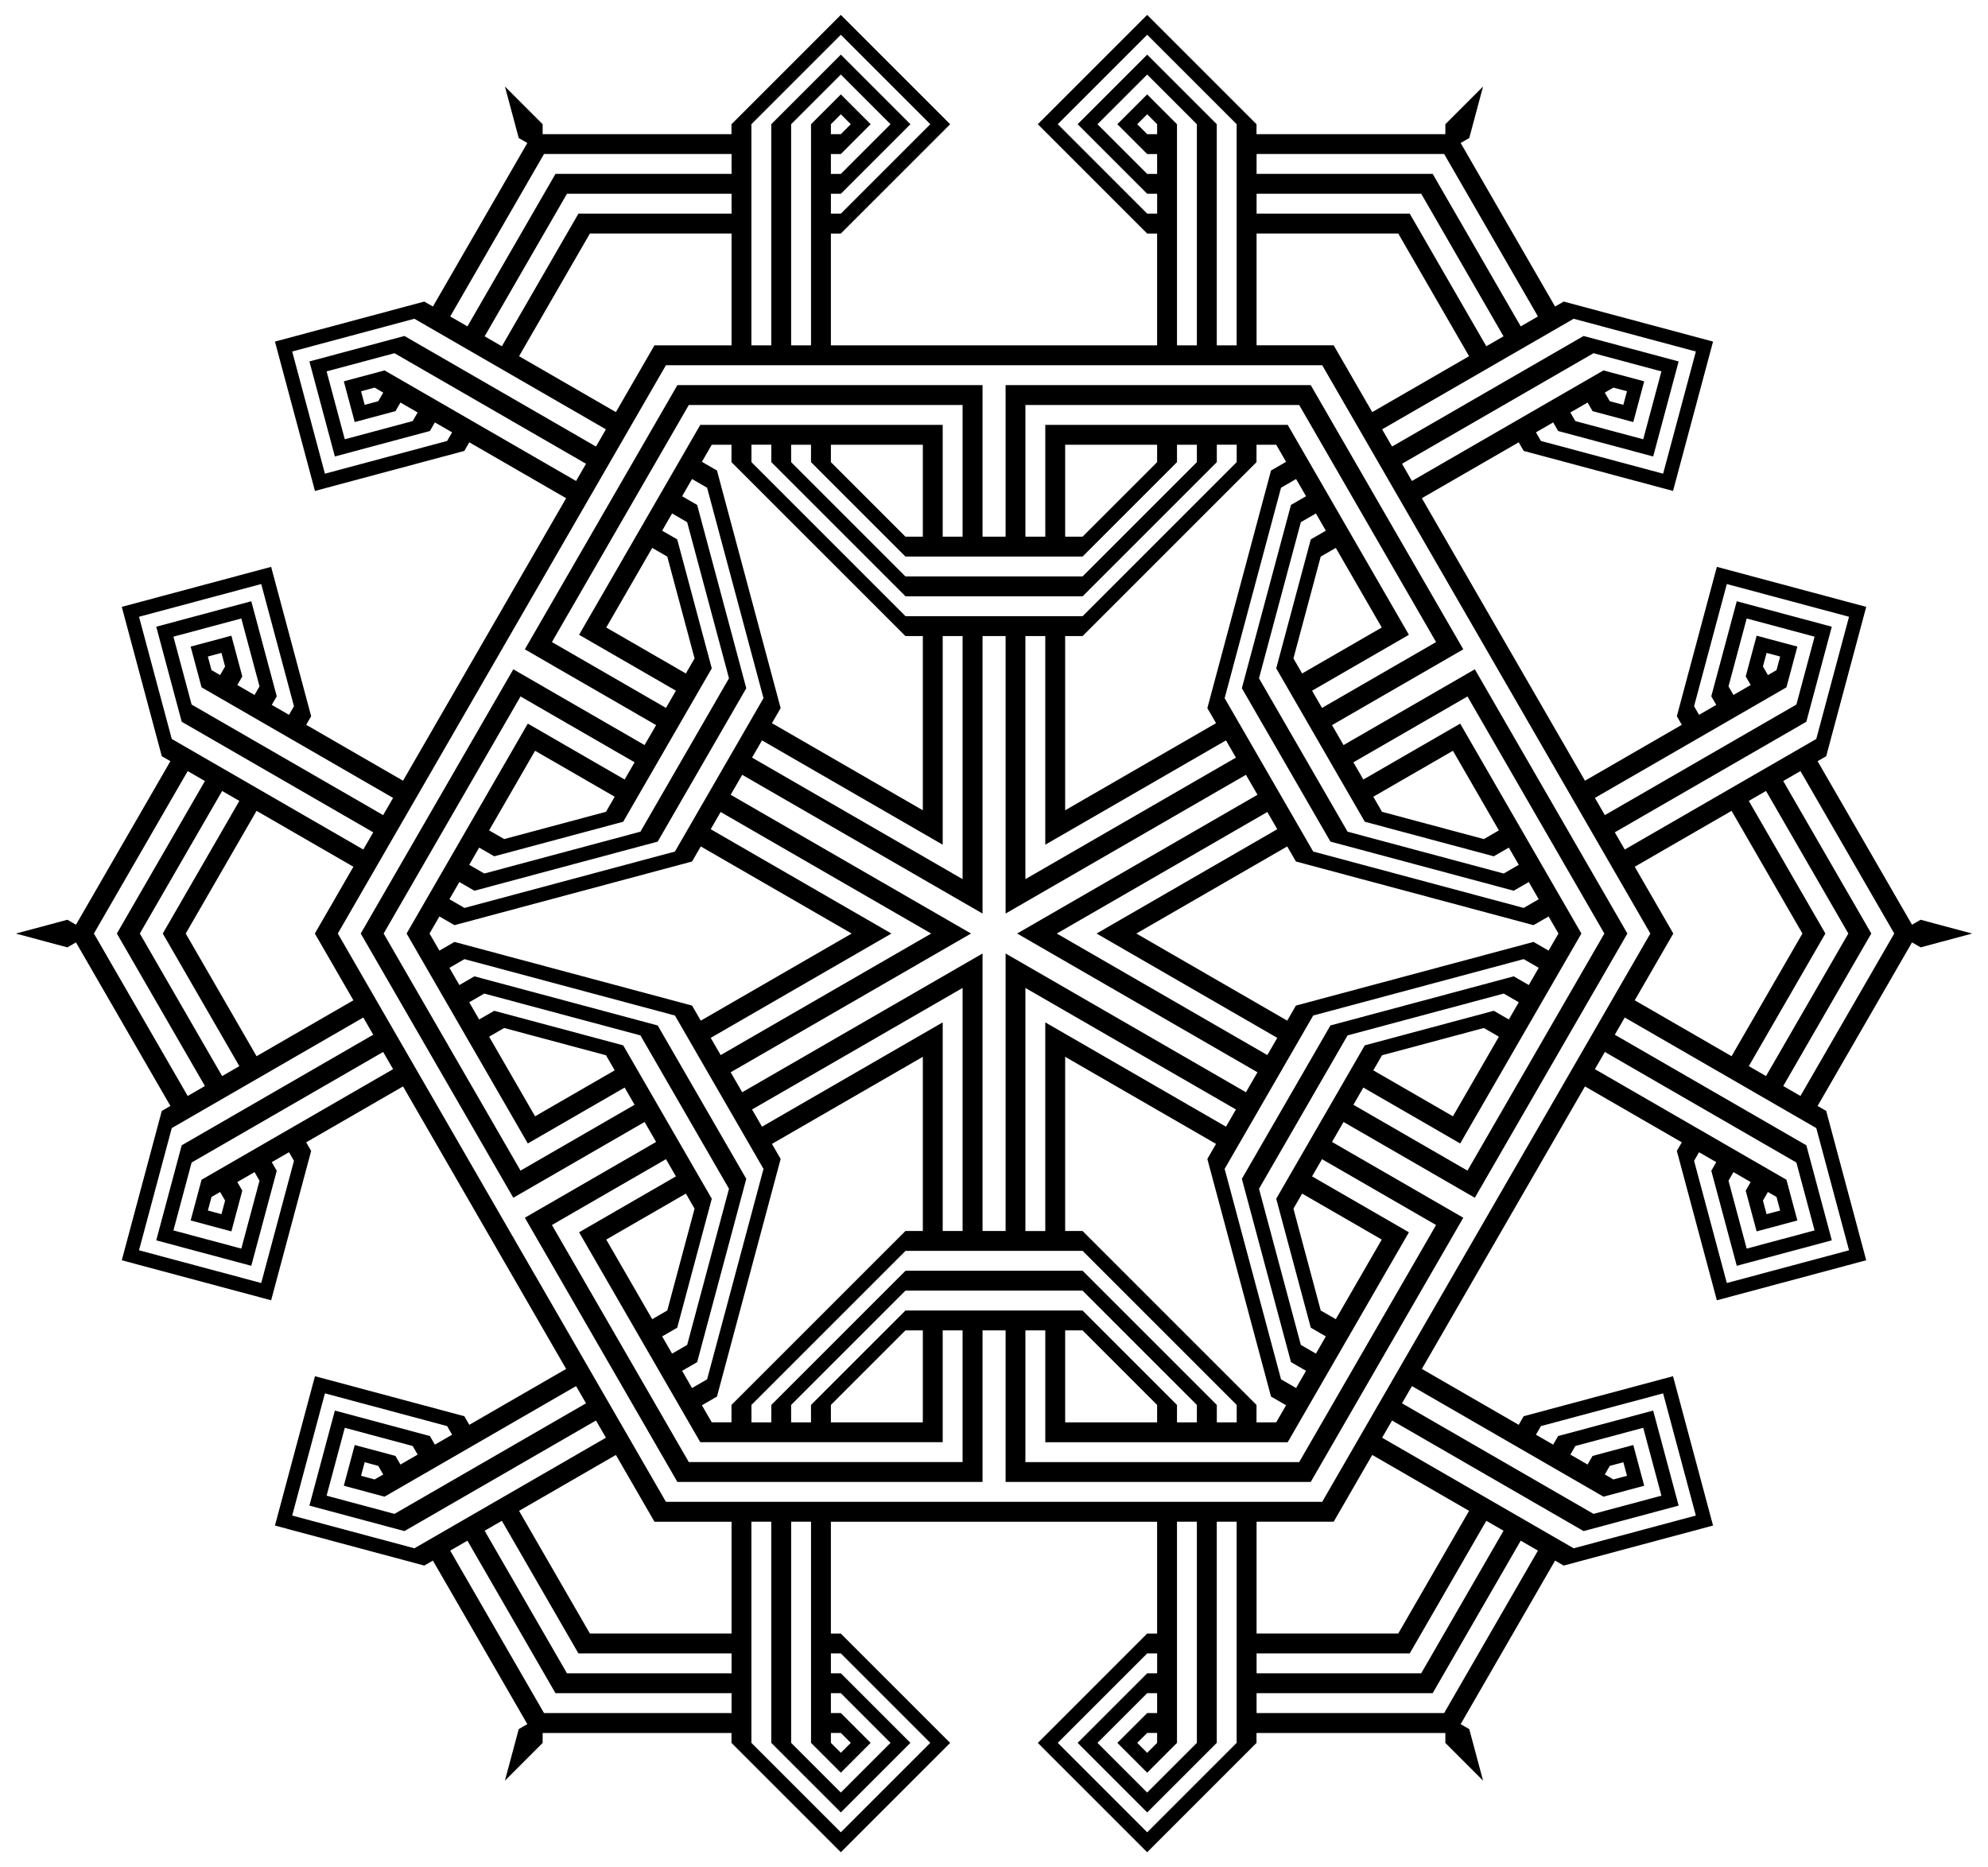 <?xml version="1.0" encoding="UTF-8"?>
<!DOCTYPE svg  PUBLIC '-//W3C//DTD SVG 1.1//EN'  'http://www.w3.org/Graphics/SVG/1.1/DTD/svg11.dtd'>
<svg enable-background="new 0 0 1731.094 1625.928" version="1.1" viewBox="0 0 1731.1 1625.9" xml:space="preserve" xmlns="http://www.w3.org/2000/svg">
<path d="m723.52 300.75v-97.371h8.655l95.207-95.207-95.207-95.207-95.207 95.207v8.655h-164.45v-8.655l-32.84-32.84 12.02 44.86 7.496 4.328-82.224 142.42-7.496-4.328-130.06 34.848 34.848 130.06 130.06-34.848 4.328-7.496 84.326 48.685-142.03 246.01-84.326-48.685 4.328-7.496-34.848-130.06-130.06 34.848 34.848 130.06 7.496 4.328-82.225 142.42-7.496-4.328-44.86 12.02 44.86 12.02 7.496-4.328 82.224 142.42-7.496 4.328-34.848 130.06 130.06 34.848 34.848-130.06-4.328-7.496 84.326-48.685 142.03 246.01-84.326 48.685-4.328-7.496-130.06-34.848-34.848 130.06 130.06 34.848 7.496-4.328 82.224 142.42-7.496 4.328-12.02 44.86 32.84-32.84v-8.655h164.45v8.655l95.207 95.207 95.207-95.207-95.207-95.207h-8.655v-97.371h284.06v97.371h-8.655l-95.207 95.207 95.207 95.207 95.207-95.207v-8.655h164.45v8.655l32.84 32.84-12.02-44.86-7.496-4.328 82.224-142.42 7.496 4.328 130.06-34.848-34.848-130.06-130.06 34.848-4.328 7.496-84.326-48.685 142.03-246.01 84.326 48.685-4.328 7.496 34.85 130.06 130.06-34.848-34.848-130.06-7.496-4.328 82.224-142.42 7.496 4.328 44.86-12.02-44.86-12.02-7.496 4.328-82.224-142.42 7.496-4.328 34.848-130.06-130.06-34.85-34.848 130.06 4.328 7.496-84.326 48.685-142.03-246.01 84.326-48.685 4.328 7.496 130.06 34.848 34.848-130.06-130.06-34.848-7.496 4.328-82.224-142.42 7.496-4.328 12.02-44.86-32.84 32.84v8.655h-164.45v-8.655l-95.207-95.207-95.207 95.207 95.207 95.207h8.655v97.371h-284.06zm64.914 201.23-99.535-99.535v-15.147h17.31v15.147l82.224 82.224h154.24l82.224-82.224v-15.147h17.31v15.147l-99.535 99.535h-154.23zm307.88 88.704 36.432-135.97 13.117-7.573 8.655 14.991-13.117 7.573-30.096 112.32 77.118 133.57 112.32 30.096 13.117-7.573 8.655 14.991-13.117 7.573-135.97-36.432-77.118-133.57zm77.118 310.98 135.97-36.432 13.117 7.573-8.655 14.991-13.117-7.573-112.32 30.096-77.118 133.57 30.096 112.32 13.117 7.573-8.655 14.991-13.117-7.573-36.432-135.97 77.118-133.57zm-230.76 222.28 99.535 99.535v15.147h-17.31v-15.147l-82.224-82.224h-154.24l-82.224 82.224v15.147h-17.31v-15.147l99.535-99.535h154.24zm-307.88-88.704-36.432 135.97-13.117 7.573-8.655-14.991 13.117-7.573 30.096-112.32-77.118-133.57-112.32-30.096-13.117 7.573-8.655-14.991 13.117-7.573 135.97 36.432 77.118 133.57zm-77.117-310.98-135.97 36.432-13.117-7.573 8.655-14.991 13.117 7.573 112.32-30.096 77.118-133.57-30.096-112.32-13.117-7.573 8.655-14.991 13.117 7.573 36.432 135.97-77.118 133.57zm62.12-336.96h17.173v15.147l151.47 151.47h15.146v151.71l-131.39-75.857 7.573-13.117-55.44-206.91-13.117-7.573 8.586-14.873zm491.51 0 8.586 14.872-13.117 7.573-55.44 206.91 7.573 13.117-131.39 75.856v-151.71h15.146l151.47-151.47v-15.147h17.173zm245.76 425.66-8.586 14.872-13.117-7.573-206.91 55.44-7.573 13.117-131.39-75.856 131.39-75.856 7.573 13.117 206.91 55.44 13.117-7.573 8.587 14.872zm-245.76 425.66h-17.173v-15.147l-151.47-151.47h-15.146v-151.71l131.39 75.856-7.573 13.117 55.44 206.91 13.117 7.573-8.586 14.874zm-491.51 0-8.586-14.872 13.117-7.573 55.44-206.91-7.573-13.117 131.39-75.856v151.71h-15.146l-151.47 151.46v15.147h-17.172zm-245.76-425.66 8.586-14.872 13.117 7.573 206.91-55.44 7.573-13.117 131.39 75.856-131.38 75.856-7.573-13.117-206.91-55.44-13.117 7.573-8.588-14.872zm446.85-77.355v-181.7h17.31v211.68l-183.32-105.84 8.655-14.991 157.35 90.847zm89.322 0 157.35-90.848 8.655 14.991-183.32 105.84v-211.68h17.31v181.7zm44.661 77.355 157.35 90.848-8.655 14.991-183.32-105.84 183.32-105.84 8.655 14.991-157.35 90.848zm-44.661 77.355v181.7h-17.31v-211.68l183.32 105.84-8.655 14.991-157.35-90.847zm-89.322 0-157.35 90.848-8.655-14.991 183.32-105.84v211.68h-17.31v-181.7zm-44.66-77.355-157.35-90.848 8.655-14.991 183.32 105.84-183.32 105.84-8.655-14.991 157.35-90.848zm-176.42-460.28h238.39v114.68h-17.31v-97.371h-211.09l-105.54 182.81 84.326 48.685-8.655 14.991-99.317-57.341 119.2-206.45zm531.49 0 119.2 206.46-99.317 57.341-8.655-14.991 84.326-48.685-105.54-182.81h-211.09v97.371h-17.31v-114.68h238.39zm265.74 460.28-119.2 206.46-99.317-57.341 8.655-14.991 84.326 48.685 105.54-182.81-105.54-182.81-84.326 48.685-8.655-14.991 99.317-57.341 119.2 206.46zm-265.74 460.28h-238.39v-114.68h17.31v97.371h211.09l105.54-182.81-84.326-48.686 8.655-14.991 99.317 57.341-119.2 206.46zm-531.49 0-119.2-206.46 99.317-57.341 8.655 14.991-84.326 48.686 105.54 182.81h211.09v-97.371h17.31v114.68h-238.39zm-265.74-460.28 119.2-206.46 99.317 57.341-8.655 14.991-84.326-48.685-105.54 182.81 105.54 182.81 84.326-48.685 8.655 14.991-99.317 57.341-119.2-206.46zm469.52-425.66v80.061h-15.146l-64.914-64.914v-15.147h80.06zm-337.65 266.5 69.335 40.03-7.573 13.117-88.674 23.76-13.117-7.573 40.029-69.334zm61.971 425.66 69.334-40.03 7.573 13.117-23.76 88.674-13.117 7.573-40.03-69.334zm399.62 159.16v-80.061h15.146l64.914 64.914v15.147h-80.06zm337.65-266.5-69.334-40.03 7.573-13.117 88.674-23.76 13.117 7.573-40.03 69.334zm-61.971-425.66-69.334 40.03-7.573-13.117 23.76-88.674 13.117-7.573 40.03 69.334zm-275.68-159.16h80.06v15.147l-64.914 64.914h-15.146v-80.061zm-399.62 159.16 40.03-69.334 13.117 7.573 23.76 88.674-7.573 13.117-69.334-40.03zm-61.971 425.66-40.03-69.334 13.117-7.573 88.674 23.76 7.573 13.117-69.334 40.03zm337.65 266.5h-80.06v-15.147l64.914-64.914h15.146v80.061zm399.62-159.16-40.03 69.334-13.117-7.573-23.76-88.674 7.573-13.117 69.334 40.03zm61.971-425.66 40.03 69.334-13.117 7.573-88.674-23.76-7.573-13.117 69.334-40.03zm-558.96-545.63v192.58h-17.31v-192.58l43.276-43.276 43.276 43.276-43.276 43.276h-8.655v-17.31h8.655l25.966-25.966-25.966-25.966-25.966 25.966zm-530.7 490.39 166.78 96.289-8.655 14.991-166.78-96.289-15.84-59.116 59.116-15.84 15.84 59.116-4.328 7.496-14.991-8.655 4.328-7.496-9.504-35.47-35.47 9.504 9.504 35.47zm159.34 704.79 166.78-96.289 8.655 14.991-166.78 96.289-59.116-15.84 15.84-59.116 59.116 15.84 4.328 7.496-14.991 8.655-4.328-7.496-35.47-9.504-9.504 35.47 35.47 9.504zm690.04 214.4v-192.58h17.31v192.58l-43.276 43.276-43.276-43.276 43.276-43.276h8.655v17.31h-8.655l-25.966 25.966 25.966 25.966 25.966-25.966zm530.7-490.39-166.78-96.289 8.655-14.991 166.78 96.289 15.84 59.116-59.116 15.84-15.84-59.116 4.328-7.496 14.991 8.655-4.328 7.496 9.504 35.47 35.47-9.504-9.504-35.47zm-159.34-704.79-166.78 96.289-8.655-14.991 166.78-96.289 59.116 15.84-15.84 59.116-59.116-15.84-4.328-7.496 14.991-8.655 4.328 7.496 35.47 9.504 9.504-35.47-35.47-9.504zm-371.36-214.4-25.966-25.966-25.966 25.966 25.966 25.966h8.655v17.31h-8.655l-43.276-43.276 43.276-43.276 43.276 43.276v192.58h-17.31v-192.58zm-690.04 214.4-35.47 9.504 9.504 35.47 35.47-9.504 4.328-7.496 14.991 8.655-4.328 7.496-59.116 15.84-15.84-59.116 59.116-15.84 166.78 96.289-8.655 14.991-166.78-96.289zm-159.34 704.79-9.504 35.47 35.47 9.504 9.504-35.47-4.328-7.496 14.991-8.655 4.328 7.496-15.84 59.116-59.116-15.84 15.84-59.116 166.78-96.289 8.655 14.991-166.78 96.289zm530.7 490.39 25.966 25.966 25.966-25.966-25.966-25.966h-8.655v-17.31h8.655l43.276 43.276-43.276 43.276-43.276-43.276v-192.58h17.31v192.58zm690.04-214.4 35.47-9.504-9.504-35.47-35.47 9.504-4.328 7.496-14.991-8.655 4.328-7.496 59.116-15.84 15.84 59.116-59.116 15.84-166.78-96.289 8.655-14.991 166.78 96.289zm159.34-704.79 9.504-35.47-35.47-9.504-9.504 35.47 4.328 7.496-14.991 8.655-4.328-7.496 15.84-59.116 59.116 15.84-15.84 59.116-166.78 96.289-8.655-14.991 166.78-96.289zm-832.07-481.74v-8.655l8.655-8.655 8.655 8.655-8.655 8.655h-8.655zm-531.86 471.07-7.496-4.328-3.168-11.823 11.823-3.168 3.168 11.823-4.327 7.496zm142.03 696.14-7.496 4.328-11.823-3.168 3.168-11.823 11.823 3.168 4.328 7.495zm673.89 225.07v8.655l-8.655 8.655-8.655-8.655 8.655-8.655h8.655zm531.86-471.07 7.496 4.328 3.168 11.823-11.823 3.168-3.168-11.823 4.327-7.496zm-142.03-696.14 7.496-4.328 11.823 3.168-3.168 11.823-11.823-3.168-4.328-7.495zm-389.82-225.07h-8.655l-8.655-8.655 8.655-8.655 8.655 8.655v8.655zm-673.89 225.07-4.328 7.496-11.823 3.168-3.168-11.823 11.823-3.168 7.496 4.327zm-142.03 696.14 4.328 7.496-3.168 11.823-11.823-3.168 3.168-11.823 7.495-4.328zm531.86 471.07h8.655l8.655 8.655-8.655 8.655-8.655-8.655v-8.655zm673.89-225.07 4.328-7.496 11.823-3.168 3.168 11.823-11.823 3.168-7.496-4.327zm142.03-696.14-4.328-7.496 3.168-11.823 11.823 3.168-3.168 11.823-7.495 4.328zm-885.16-479.73 77.897-77.897 77.897 77.897-77.897 77.897h-8.655v-17.31h8.655l60.586-60.586-60.586-60.586-60.586 60.586v192.58h-17.31v-192.58h-1e-3zm-504.73 535.36-28.512-106.41 106.41-28.512 28.512 106.41-4.328 7.496-14.991-8.655 4.328-7.496-22.176-82.763-82.763 22.176 22.176 82.763 166.78 96.289-8.655 14.991-166.78-96.289zm211.27 704.79-106.41-28.512 28.512-106.41 106.41 28.512 4.328 7.496-14.991 8.655-4.328-7.496-82.763-22.176-22.176 82.763 82.763 22.176 166.78-96.289 8.655 14.991-166.78 96.289zm716.01 169.43-77.897 77.897-77.897-77.897 77.897-77.897h8.655v17.31h-8.655l-60.586 60.586 60.586 60.586 60.586-60.586v-192.58h17.31v192.58h1e-3zm504.73-535.36 28.512 106.41-106.41 28.512-28.512-106.41 4.328-7.496 14.991 8.655-4.328 7.496 22.176 82.763 82.763-22.176-22.176-82.763-166.78-96.289 8.655-14.991 166.78 96.289zm-211.27-704.79 106.41 28.512-28.512 106.41-106.41-28.512-4.328-7.496 14.991-8.655 4.328 7.496 82.763 22.176 22.176-82.763-82.762-22.176-166.78 96.289-8.655-14.991 166.78-96.289zm-293.46-169.43v192.58h-17.31v-192.58l-60.586-60.586-60.586 60.586 60.586 60.586h8.655v17.31h-8.655l-77.897-77.897 77.897-77.897 77.896 77.898zm-716.01 169.43 166.78 96.289-8.655 14.991-166.78-96.289-82.763 22.176 22.176 82.763 82.763-22.176 4.328-7.496 14.991 8.655-4.328 7.496-106.41 28.512-28.512-106.41 106.41-28.512zm-211.27 704.79 166.78-96.289 8.655 14.991-166.78 96.289-22.176 82.763 82.763 22.176 22.176-82.763-4.328-7.496 14.991-8.655 4.328 7.496-28.512 106.41-106.41-28.512 28.512-106.41zm504.73 535.36v-192.58h17.31v192.58l60.586 60.586 60.586-60.586-60.586-60.586h-8.655v-17.31h8.655l77.897 77.897-77.897 77.897-77.896-77.898zm716-169.43-166.78-96.289 8.655-14.991 166.78 96.289 82.762-22.176-22.176-82.763-82.763 22.176-4.328 7.496-14.991-8.655 4.328-7.496 106.41-28.512 28.512 106.41-106.41 28.512zm211.27-704.79-166.78 96.289-8.655-14.991 166.78-96.289 22.176-82.763-82.763-22.176-22.176 82.763 4.328 7.496-14.991 8.655-4.328-7.496 28.512-106.41 106.41 28.512-28.512 106.41zm-1067.9-440.16h123.36v97.371h-67.144l-33.572 58.148-84.326-48.686 61.681-106.83zm703.89 0 61.68 106.83-84.326 48.686-33.572-58.148h-67.144v-97.371h123.36zm351.94 609.59-61.68 106.83-84.326-48.686 33.572-58.148-33.572-58.148 84.326-48.685 61.68 106.83zm-351.94 609.59h-123.36v-97.371h67.144l33.572-58.148 84.326 48.685-61.681 106.83zm-703.89 0-61.68-106.83 84.326-48.685 33.572 58.148h67.144v97.371h-123.36zm-351.94-609.59 61.68-106.83 84.326 48.685-33.572 58.148 33.572 58.148-84.326 48.686-61.68-106.83zm311.97-678.83h163.34v17.31h-153.34l-76.672 132.8-14.991-8.655 81.669-141.45zm783.84 0 81.669 141.45-14.991 8.655-76.672-132.8h-153.34v-17.31h163.34zm391.92 678.83-81.669 141.45-14.991-8.655 76.672-132.8-76.672-132.8 14.991-8.655 81.669 141.45zm-391.92 678.83h-163.34v-17.31h153.34l76.672-132.8 14.991 8.655-81.669 141.45zm-783.84 0-81.669-141.45 14.991-8.655 76.672 132.8h153.34v17.31h-163.34zm-391.92-678.83 81.669-141.45 14.991 8.655-76.672 132.8 76.672 132.8-14.991 8.655-81.669-141.45zm411.91-644.21h143.35v17.31h-133.35l-66.677 115.49-14.991-8.655 71.673-124.14zm743.87 0 71.674 124.14-14.991 8.655-66.677-115.49h-133.36v-17.31h143.35zm371.93 644.21-71.675 124.14-14.991-8.655 66.677-115.49-66.677-115.49 14.991-8.655 71.675 124.14zm-371.93 644.21h-143.35v-17.31h133.36l66.677-115.49 14.991 8.655-71.674 124.14zm-743.87 0-71.674-124.14 14.991-8.655 66.677 115.49h133.36v17.31h-143.35zm-371.93-644.21 71.675-124.14 14.991 8.655-66.678 115.49 66.677 115.49-14.991 8.655-71.674-124.14zm733.82-17.39v-241.66h20.08v241.66l209.28-120.83 10.04 17.39-209.28 120.83 209.28 120.83-10.04 17.39-209.28-120.83v241.66h-20.08v-241.66l-209.28 120.83-10.04-17.39 209.28-120.83-209.28-120.83 10.04-17.39 209.28 120.83zm-67.078-258.97-134.16-134.16v-15.147h17.31v15.147l116.84 116.84h154.24l116.84-116.84v-15.147h17.31v15.147l-134.16 134.16h-154.24zm277.89 71.394 49.104-183.26 13.117-7.573 8.655 14.991-13.117 7.573-42.768 159.61 77.118 133.57 159.61 42.768 13.117-7.573 8.655 14.991-13.117 7.573-183.26-49.104-77.118-133.57zm77.118 276.36 183.26-49.104 13.117 7.573-8.655 14.991-13.117-7.573-159.61 42.768-77.118 133.57 42.768 159.61 13.117 7.573-8.655 14.991-13.117-7.573-49.104-183.26 77.118-133.57zm-200.78 204.97 134.16 134.16v15.147h-17.31v-15.147l-116.84-116.84h-154.24l-116.84 116.84v15.147h-17.31v-15.147l134.16-134.16h154.24zm-277.89-71.394-49.104 183.26-13.117 7.573-8.655-14.991 13.117-7.573 42.768-159.61-77.118-133.57-159.61-42.768-13.117 7.573-8.655-14.991 13.117-7.573 183.26 49.104 77.117 133.57zm-77.118-276.36-183.26 49.104-13.117-7.573 8.655-14.991 13.117 7.573 159.61-42.768 77.118-133.57-42.768-159.61-13.117-7.573 8.655-14.991 13.117 7.573 49.104 183.26-77.117 133.57zm267.85-274.21v-131.99h-265.7l-132.85 230.1 114.31 65.996-10.04 17.39-114.31-65.996-132.85 230.1 132.85 230.1 114.31-65.996 10.04 17.39-114.31 65.996 132.85 230.1h265.7v-131.99h20.08v131.99h265.7l132.85-230.1-114.31-65.996 10.04-17.39 114.31 65.996 132.85-230.1-132.85-230.1-114.31 65.996-10.04-17.39 114.31-65.996-132.85-230.1h-265.7v131.99h-20.08zm-275.69-149.3h571.47l285.73 494.9-285.73 494.9h-571.47l-285.73-494.9 285.73-494.9z"/>
</svg>

